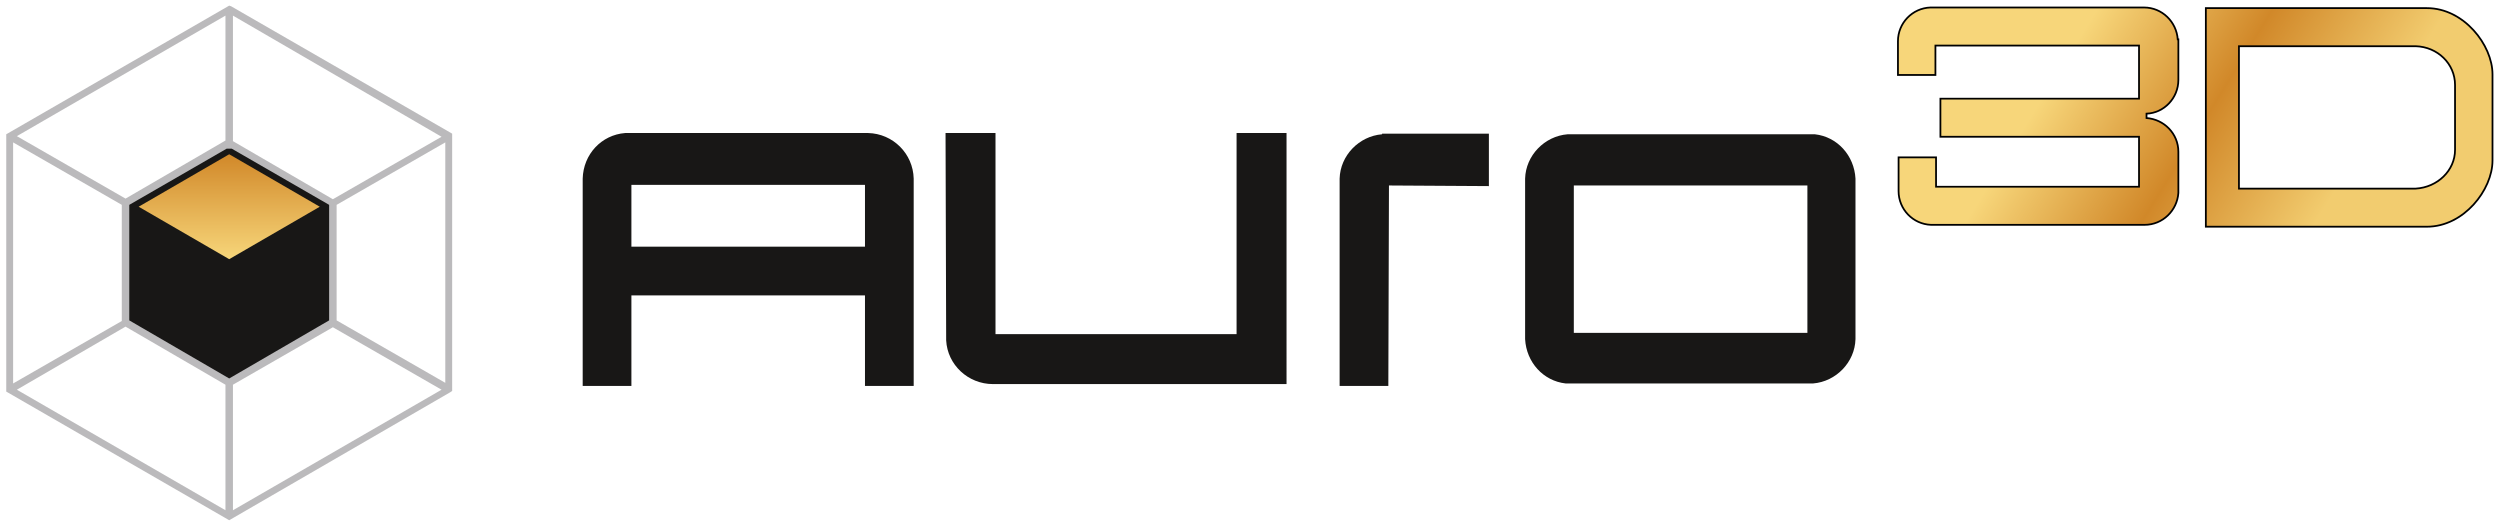 <?xml version="1.0" encoding="iso-8859-1"?>
<!-- Generator: Adobe Illustrator 21.0.0, SVG Export Plug-In . SVG Version: 6.00 Build 0)  -->
<svg version="1.2" baseProfile="tiny" xmlns="http://www.w3.org/2000/svg" xmlns:xlink="http://www.w3.org/1999/xlink" x="0px"
	 y="0px" viewBox="0 0 400.3 83.9" xml:space="preserve">
<g id="Calque_1" display="none">
	<g display="inline">
		<path fill="#1D1D1B" d="M299,58.7h-13.9c-1.5,0-2.7,1.2-2.7,2.7v11.9h2.3v-6.1h14.7v6.1h2.3v-12C301.8,59.9,300.5,58.7,299,58.7
			 M299.5,61.3v3.5h-14.7v-3.9h14.7V61.3z"/>
		<path fill="#1D1D1B" d="M322.5,70.5v0.4h-14.7V58.7h-2.3v11.8c0,1.5,1.2,2.7,2.7,2.7h13.9c1.5,0,2.7-1.2,2.7-2.7V58.7h-2.3
			L322.5,70.5"/>
		<path fill="#1D1D1B" d="M342,58.7h-13.3v14.5H342c3.2,0,5.9-2.6,5.9-5.9v-2.8C348,61.3,345.4,58.7,342,58.7 M345.8,67.4
			c0,1.9-1.6,3.5-3.5,3.5H331v-10h0.4h10.8c1.9,0,3.5,1.6,3.5,3.5L345.8,67.4L345.8,67.4z"/>
		<rect x="351.9" y="58.7" fill="#1D1D1B" width="2.3" height="14.5"/>
		<path fill="#1D1D1B" d="M374.5,58.7h-13.8c-1.5,0-2.7,1.2-2.7,2.7v9.2c0,1.5,1.2,2.7,2.7,2.7h13.9c1.5,0,2.7-1.2,2.7-2.7v-9.2
			C377.3,59.9,376,58.7,374.5,58.7 M375,61.3v9.6h-14.7v-10H375V61.3z"/>
		<path fill="#1D1D1B" d="M412.9,1.1c1.5,0,2.9,0.4,4.3,1.1s2.5,1.8,3.2,3.2c0.8,1.4,1.2,2.8,1.2,4.3s-0.4,2.9-1.1,4.3
			c-0.8,1.4-1.8,2.4-3.2,3.2c-1.4,0.8-2.8,1.1-4.3,1.1s-2.9-0.4-4.3-1.1c-1.4-0.8-2.4-1.8-3.2-3.2c-0.8-1.4-1.1-2.8-1.1-4.3
			s0.4-2.9,1.2-4.3c0.8-1.4,1.9-2.4,3.2-3.2C410,1.5,411.4,1.1,412.9,1.1 M412.9,2.6c-1.2,0-2.4,0.3-3.5,0.9
			c-1.2,0.6-2.1,1.5-2.7,2.7c-0.7,1.2-1,2.4-1,3.6s0.3,2.4,1,3.6c0.6,1.1,1.5,2,2.7,2.7c1.1,0.6,2.3,1,3.6,1c1.2,0,2.4-0.3,3.6-1
			c1.1-0.6,2-1.5,2.7-2.7c0.6-1.1,1-2.3,1-3.6c0-1.2-0.3-2.4-1-3.6c-0.6-1.2-1.6-2-2.7-2.7C415.1,2.9,414,2.6,412.9,2.6z M409,14.5
			V5.2h3.2c1.1,0,1.9,0.1,2.4,0.3c0.5,0.2,0.9,0.5,1.2,0.9c0.3,0.4,0.4,0.9,0.4,1.4c0,0.7-0.2,1.3-0.7,1.8s-1.1,0.8-1.9,0.8
			c0.3,0.1,0.6,0.3,0.8,0.5c0.4,0.4,0.8,1,1.4,1.8l1.1,1.8h-1.8l-0.8-1.5c-0.7-1.1-1.2-1.9-1.6-2.2c-0.3-0.2-0.7-0.3-1.2-0.3h-0.9
			v3.9L409,14.5L409,14.5z M410.5,9.3h1.8c0.9,0,1.5-0.1,1.8-0.4c0.3-0.3,0.5-0.6,0.5-1c0-0.3-0.1-0.5-0.2-0.7
			c-0.2-0.2-0.4-0.4-0.6-0.5c-0.3-0.1-0.8-0.2-1.5-0.2h-1.7L410.5,9.3L410.5,9.3z"/>
		<rect x="-25.3" fill="none" width="447.9" height="83.9"/>
		<rect x="-25.3" fill="none" width="447.9" height="83.9"/>
		<path fill="#1D1D1B" d="M327.1,17.2V9.1l0,0c0-4.7-3.8-8.5-8.6-8.5h-45.2l0,0c-4.7,0.1-8.5,3.8-8.5,8.5v6.3h8.6V9.3h45v11.1h-44.2
			v8.7h44.2v11.2h-45V35h-8.6v5.5c0,4.7,3.8,8.5,8.6,8.5h45.2l0,0c4.7-0.1,8.5-3.8,8.5-8.5v-6.1l0,0V32c0,1-0.1,1-0.2-0.6
			c-0.3-5.6-5.7-5.8-7.7-5.6v-1.3C325.8,23.7,327,19,327.1,17.2"/>
		<rect x="-25.3" fill="none" width="447.9" height="83.9"/>
		<path fill="none" stroke="#1D1D1B" stroke-width="0.501" d="M327.1,17.2V9.1l0,0c0-4.7-3.8-8.5-8.6-8.5h-45.2l0,0
			c-4.7,0.1-8.5,3.8-8.5,8.5v6.3h8.6V9.3h45v11.1h-44.2v8.7h44.2v11.2h-45V35h-8.6v5.5c0,4.7,3.8,8.5,8.6,8.5h45.2l0,0
			c4.7-0.1,8.5-3.8,8.5-8.5v-6.1l0,0l-0.2-3.1c-0.3-5.6-5.7-5.8-7.7-5.6v-1.3C325.8,23.7,327,19,327.1,17.2"/>
		<path fill="#1D1D1B" d="M119.1,28.5v44.3H65.9V28.5H55.2V73l0,0c0,5.9,4.9,10.7,10.9,10.8l64.1-0.1V28.4L119.1,28.5"/>
		<path fill="#1D1D1B" d="M193.9,39.8h51.5v33h-51.5V39.8z M256.1,39.6L256.1,39.6c0-5.9-4.9-11.1-10.9-11.1h-51.6l0,0
			c-5.9,0.1-10.7,5.2-10.8,11.1v33.5l0,0c0,5.9,4.9,10.7,10.8,10.8h51.6l0,0c5.9-0.1,10.7-4.9,10.8-10.8V39.6H256.1z"/>
		<path fill="#1D1D1B" d="M174.6,28.5h-22.1l0,0c-5.9,0.1-10.7,5.2-10.8,11.1v44.2h10.9v-44h22L174.6,28.5"/>
		<rect x="-25.3" fill="none" width="447.9" height="83.9"/>
		<rect x="-25.3" y="0.4" fill="none" width="446.7" height="83.4"/>
		<rect x="-25.3" fill="none" width="447.9" height="83.9"/>
		<rect x="-25.3" fill="none" width="447.9" height="83.9"/>
		<path fill="#1D1D1B" d="M47.9,39.6c0-5.9-4.9-11.1-10.8-11.1h-51.6l0,0c-6,0.1-10.8,5.2-10.8,11.1v44.3h10.9V63.5h51.5v19.7h10.9
			L47.9,39.6L47.9,39.6 M-14.4,39.8h51.5v13.8h-51.5V39.8z"/>
		<rect x="-25.3" fill="none" width="447.9" height="83.9"/>
		<rect x="-25.3" y="0.4" fill="none" width="446.7" height="83.4"/>
		<rect x="-25.3" fill="none" width="447.9" height="83.9"/>
		<path fill="#1D1D1B" d="M395,15.7c0-7.7-6.3-14-14-14h-47.7v46.8h48.2l0,0c7.5-0.3,13.5-6.4,13.6-13.9V16.1L395,15.7z M388.3,31.3
			c0,5.5-4.6,10-10.1,10h-0.5l0,0h-38V8.8h38.5c5.4,0,9.8,4.3,10,9.6l0,0v0.5v12.4H388.3z"/>
	</g>
</g>
<g id="Calque_2">
	<polygon fill="#181716" points="36.7,23.2 20.1,32.6 20.4,52.1 36.7,61.4 53,51.5 53.3,32.6 	"/>
	<linearGradient id="SVGID_1_" gradientUnits="userSpaceOnUse" x1="36.7" y1="41.522" x2="36.7" y2="24.724">
		<stop  offset="0" style="stop-color:#F7D67A"/>
		<stop  offset="1" style="stop-color:#D18829"/>
	</linearGradient>
	<polygon fill="url(#SVGID_1_)" points="36.7,24.7 22.2,33.1 36.7,41.5 51.2,33.1 	"/>
	<g>
		<path fill="#BBBABC" d="M36.8,1.3l-0.1-0.1L1.3,21.6v40.9L36.7,83L72,62.6l0.1-0.1V21.6L36.8,1.3z M53.3,32.2L37,22.8V2l34.3,19.8
			L53.3,32.2z M36.7,60.9l-16.3-9.4V32.7l16-9.3v0.1H37v-0.1l16,9.3v18.8L36.7,60.9z M36.4,22.8l-16.3,9.4l-18-10.4L36.4,2V22.8z
			 M19.8,32.7v18.8l-18,10.4V22.3L19.8,32.7z M20.1,52l16.3,9.4v20.7L2.1,62.4L20.1,52z M37,61.4L53.3,52l18,10.4L37,82.2V61.4z
			 M53.6,51.5V32.7l18-10.4v39.6L53.6,51.5z"/>
		<path fill="#BBBABC" d="M36.7,83.3L1,62.7V21.5L36.7,0.9L37,1l35.4,20.4v41.2l-0.3,0.2L36.7,83.3z M37.3,61.6v20.1l33.4-19.3
			l-17.4-10L37.3,61.6z M2.7,62.4l33.4,19.3V61.6l-16-9.3L2.7,62.4z M53.9,51.3l17.4,10V22.8l-17.4,10V51.3z M2.1,22.8v38.6l17.4-10
			V32.8L2.1,22.8z M20.7,51.3l16,9.3l16-9.3V32.8l-15.6-9h-0.8l-15.6,9V51.3z M37.3,22.6l16,9.3l17.4-10L37.3,2.5V22.6z M2.7,21.8
			l17.4,10l16-9.3V2.5L2.7,21.8z"/>
	</g>
	<g>
		<path fill="#181716" d="M221.3,21.5c-3.7,0.3-6.7,3.4-6.8,7.1h0v33.2h7.8l0.1-32.1l16,0.1v-8.4H221.3z"/>
		<path fill="#181716" d="M146.3,28.6c-0.1-4-3.3-7.2-7.3-7.3l0,0h-38.9v0c-3.8,0.3-6.7,3.4-6.8,7.3h0v33.2h7.8V47.3h37.4v14.5h7.8
			L146.3,28.6L146.3,28.6z M138.5,39.5h-37.4v-9.9h37.4V39.5z"/>
		<path fill="#181716" d="M297.1,28.6c-0.2-3.7-2.9-6.7-6.5-7.1l-39.6,0c-3.7,0.3-6.7,3.4-6.8,7.1h0v2.7v20.3v2.7h0
			c0.2,3.7,2.9,6.7,6.5,7.1l39.6,0c3.7-0.3,6.7-3.4,6.8-7.1h0v-2.7V31.4L297.1,28.6L297.1,28.6z M289.4,31.4v21.9h-37.4v-1.7h0V29.7
			h37.4L289.4,31.4L289.4,31.4z"/>
		<path fill="#181716" d="M198,21.3v32.2h-38.6V21.3h-8l0.1,33.2c0.2,3.9,3.5,7,7.5,7h39h1.2h6.8V21.3H198z"/>
	</g>
	<g>
		<linearGradient id="SVGID_2_" gradientUnits="userSpaceOnUse" x1="325.486" y1="18.11" x2="366.142" y2="43.188">
			<stop  offset="0" style="stop-color:#F7D67A"/>
			<stop  offset="0.502" style="stop-color:#D18829"/>
			<stop  offset="1" style="stop-color:#F2CC6F"/>
		</linearGradient>
		<path fill="url(#SVGID_2_)" stroke="#000000" stroke-width="0.285" stroke-miterlimit="10" d="M348.7,6.3L348.7,6.3
			c-0.2-2.8-2.5-5.1-5.4-5.1h-34.2v0c-2.9,0.1-5.2,2.5-5.2,5.4V12h6V7.3h32.6v8.5h-31.8v6.1h31.8v8H310v-4.7h-6v5.4
			c0,2.9,2.3,5.3,5.2,5.4v0h34.2c2.9,0,5.2-2.3,5.4-5.1h0v-6.5h0c0,0,0-0.1,0-0.1c0-2.9-2.3-5.2-5.1-5.4v-0.7
			c2.8-0.1,5.1-2.5,5.1-5.4c0,0,0-0.1,0-0.1h0V6.3z"/>
		<linearGradient id="SVGID_3_" gradientUnits="userSpaceOnUse" x1="338.058" y1="-2.272" x2="378.714" y2="22.805">
			<stop  offset="0" style="stop-color:#F7D67A"/>
			<stop  offset="0.502" style="stop-color:#D18829"/>
			<stop  offset="1" style="stop-color:#F2CC6F"/>
		</linearGradient>
		<path fill="url(#SVGID_3_)" stroke="#000000" stroke-width="0.285" stroke-miterlimit="10" d="M399.1,11.9
			c0-4.7-4.6-10.6-10.5-10.6l-30.2,0v0h-5.2v35h5.2v0l30.2,0c5.9,0,10.5-5.9,10.5-10.6c0-0.2,0-0.4,0-0.5h0V12.2h0
			C399.1,12.1,399.1,12,399.1,11.9z M393.1,17.1v3.4v3.5c0,3.3-2.8,6-6.3,6.2v0h-6.5c0,0,0,0,0,0h-21.8V7.4h21.8c0,0,0,0,0,0h6.5v0
			c3.5,0.1,6.3,2.8,6.3,6.2V17.1z"/>
	</g>
</g>
</svg>
